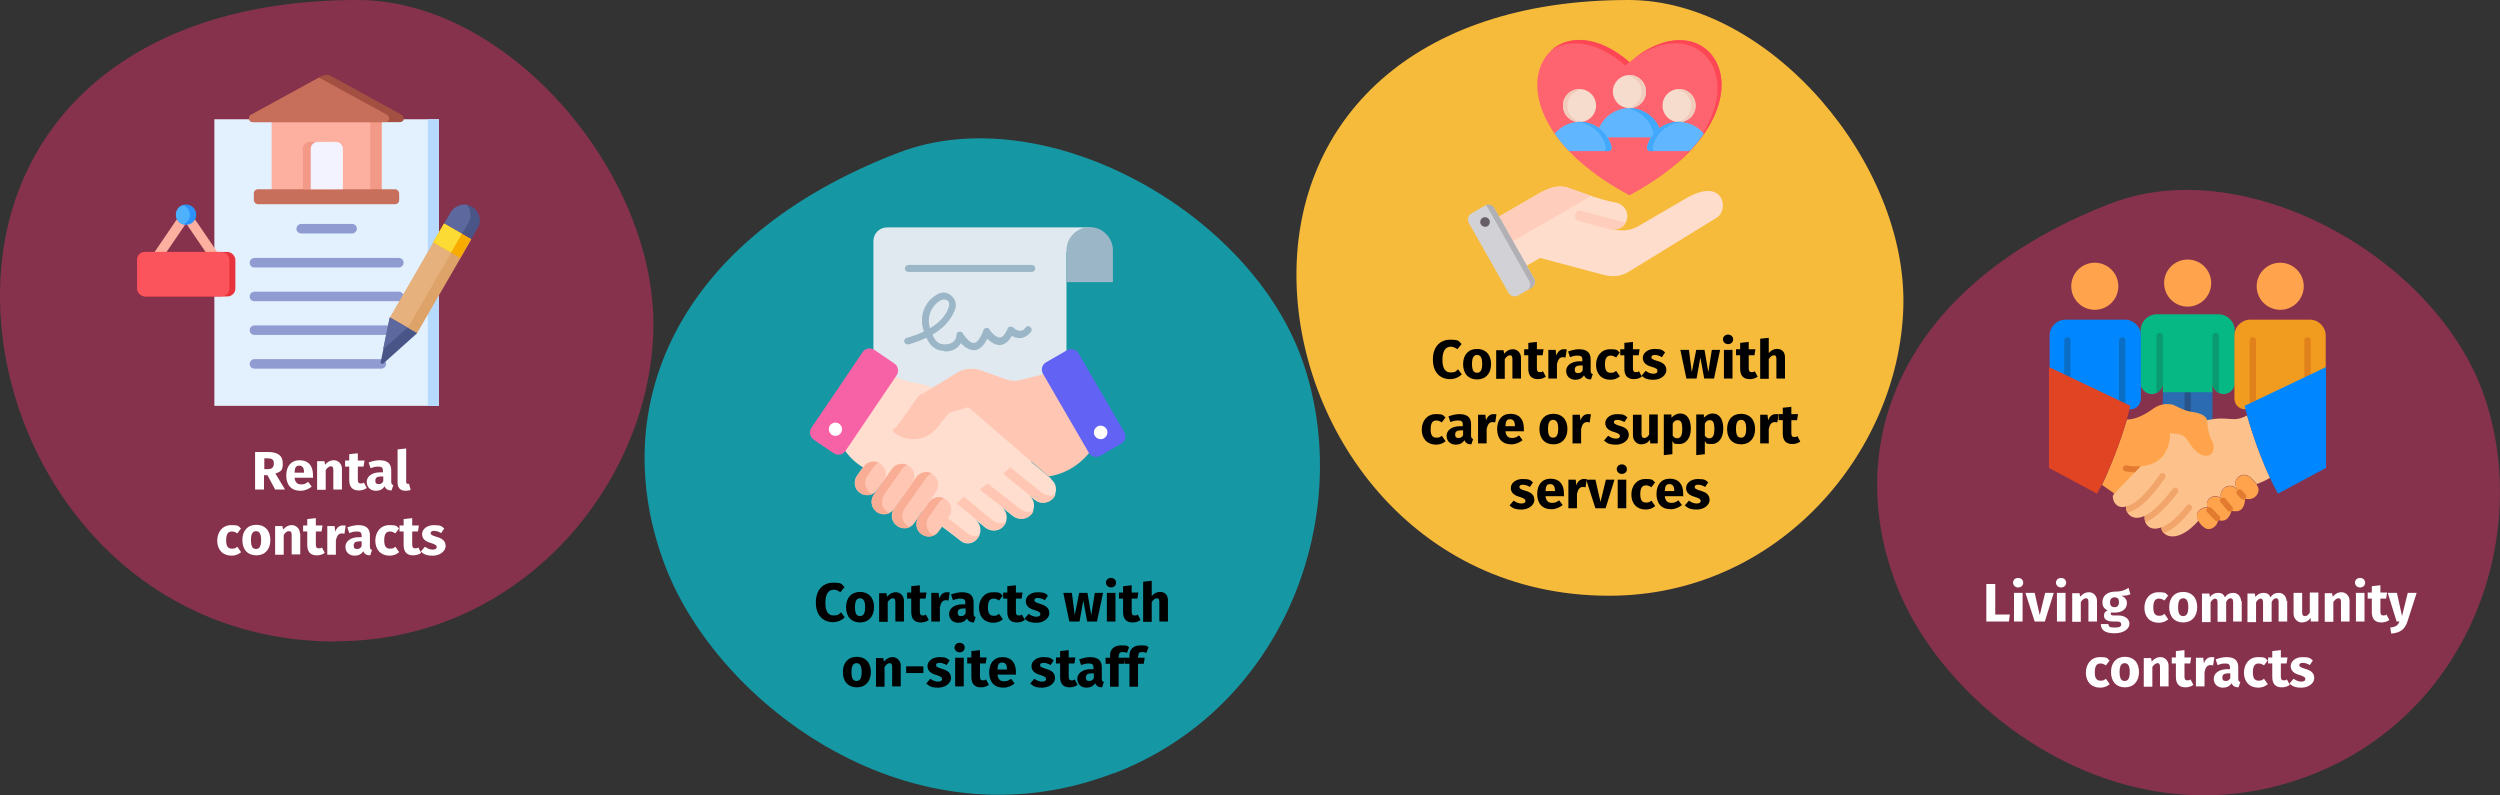 <?xml version="1.0" encoding="UTF-8"?>
<svg xmlns="http://www.w3.org/2000/svg" id="Ebene_1" version="1.1" viewBox="0 0 786 250">
  <rect x="0" y="0" width="786" height="250" fill="#333333" stroke="none"/>
  <defs>
    <style>
      .st0 {
        fill: #495586;
      }

      .st0, .st1, .st2, .st3, .st4, .st5, .st6, .st7, .st8, .st9, .st10, .st11, .st12, .st13, .st14, .st15, .st16, .st17, .st18, .st19, .st20, .st21, .st22, .st23, .st24, .st25, .st26, .st27, .st28, .st29, .st30 {
        fill-rule: evenodd;
      }

      .st31 {
        fill: #275589;
      }

      .st32 {
        fill: #6262f4;
      }

      .st33, .st6 {
        fill: #fdb0a0;
      }

      .st1 {
        fill: #60b7ff;
      }

      .st2 {
        fill: #f29c1f;
      }

      .st34 {
        fill: #f9ac00;
      }

      .st3 {
        fill: #e04422;
      }

      .st35 {
        fill: #fff;
      }

      .st4 {
        fill: #fe646f;
      }

      .st5, .st36 {
        fill: #f29988;
      }

      .st37 {
        fill: #2a92fa;
      }

      .st7 {
        fill: #05b884;
      }

      .st8 {
        fill: #f1cbbc;
      }

      .st9 {
        fill: #099a70;
      }

      .st10 {
        fill: #a34f41;
      }

      .st11 {
        fill: #fdc28c;
      }

      .st38 {
        fill: #f761a6;
      }

      .st39 {
        fill: #e6b17c;
      }

      .st40 {
        fill: #1598a4;
      }

      .st41 {
        fill: #fb545c;
      }

      .st42 {
        fill: #b6dbff;
      }

      .st43 {
        fill: #fcdb35;
      }

      .st44, .st12 {
        fill: #ffa44d;
      }

      .st45 {
        fill: #ffdecf;
      }

      .st46 {
        fill: #dea368;
      }

      .st47 {
        fill: #f6dccd;
      }

      .st48, .st27 {
        fill: #e27b2f;
      }

      .st13 {
        fill: #fdc;
      }

      .st14 {
        fill: #d1d1d6;
      }

      .st49 {
        fill: #9bb6c6;
      }

      .st15 {
        fill: #41a8fc;
      }

      .st50, .st18 {
        fill: #c86f5c;
      }

      .st16 {
        fill: #685e68;
      }

      .st17 {
        fill: #ffcdbb;
      }

      .st51 {
        fill: #f9ad95;
      }

      .st19 {
        fill: #4eb1fc;
      }

      .st52 {
        fill: #e8333c;
      }

      .st20 {
        fill: #f2a56a;
      }

      .st21 {
        fill: #0b6ec6;
      }

      .st22 {
        fill: #fd4755;
      }

      .st53 {
        fill: #f7bb3c;
      }

      .st23 {
        fill: #b1b1b5;
      }

      .st24 {
        fill: #2b6bb2;
      }

      .st25 {
        fill: #909cd1;
      }

      .st54 {
        fill: #e0e9ef;
      }

      .st26 {
        fill: #f3f3ff;
      }

      .st28 {
        fill: #5d689e;
      }

      .st55 {
        fill: #87324c;
      }

      .st29 {
        fill: #0087ff;
      }

      .st56 {
        fill: #ffc7b3;
      }

      .st30 {
        fill: #e0811c;
      }

      .st57 {
        fill: #e3f1ff;
      }
    </style>
  </defs>
  <g>
    <g id="Ebene_11" data-name="Ebene_1">
      <path id="Oval-Copy-10" class="st40" d="M350.1,243.2c54.6-21,75.9-82.2,59.5-129.5s-81.4-83.2-127.1-65.7c-70.2,26.9-92.4,80.4-73.3,130.1,16.6,43.3,77.3,89.4,140.9,65h0Z"></path>
      <path id="Oval-Copy-10-2" class="st55" d="M726.2,243.8c50.4-19.3,69.9-75.7,54.8-119.4-15.1-43.6-75-76.7-117.2-60.5-64.7,24.9-85.2,74.1-67.6,119.9,15.3,39.9,71.3,82.5,130,60Z"></path>
      <path id="Oval-Copy-4" class="st55" d="M105.8,201.6c57.1,0,98.1-48.4,99.6-97.3C206.9,55.5,160.4,0,112.4,0,38.9,0,0,41,0,93s39.2,108.7,105.8,108.7h0Z"></path>
      <path id="Oval-Copy-4-2" class="st53" d="M505.9,187.3c53.1,0,91-44.9,92.5-90.4,1.5-45.4-41.9-96.9-86.4-96.9-68.2,0-104.4,38.1-104.4,86.4s36.5,100.9,98.3,100.9h0Z"></path>
    </g>
    <g id="Text-2">
      <g>
        <path class="st57" d="M67.4,37.5h70.6v90.1h-70.6V37.5Z"></path>
        <path class="st42" d="M134.5,37.5h3.5v90.1h-3.5V37.5Z"></path>
        <path class="st25" d="M80,105.3c-.9,0-1.5-.7-1.5-1.5s.7-1.5,1.5-1.5h45.4c.9,0,1.5.7,1.5,1.5s-.7,1.5-1.5,1.5h-45.4ZM94.7,73.4c-.9,0-1.5-.7-1.5-1.5s.7-1.5,1.5-1.5h16c.9,0,1.5.7,1.5,1.5s-.7,1.5-1.5,1.5h-16ZM80,84.1c-.9,0-1.5-.7-1.5-1.5s.7-1.5,1.5-1.5h45.4c.9,0,1.5.7,1.5,1.5s-.7,1.5-1.5,1.5h-45.4ZM80,115.9c-.9,0-1.5-.7-1.5-1.5s.7-1.5,1.5-1.5h39.9c.9,0,1.5.7,1.5,1.5s-.7,1.5-1.5,1.5h-39.9ZM80,94.7c-.9,0-1.5-.7-1.5-1.5s.7-1.5,1.5-1.5h45.4c.9,0,1.5.7,1.5,1.5s-.7,1.5-1.5,1.5h-45.4Z"></path>
        <path class="st33" d="M85.4,36.1h34.5v25.8h-34.5v-25.8Z"></path>
        <path class="st36" d="M116.4,36.1h3.6v25.8h-3.6v-25.8Z"></path>
        <path class="st10" d="M85.4,38.4h-5.9c-.6,0-1-.4-1.2-.9,0-.5,0-1.1.6-1.4l22.2-12.2c1-.5,2.1-.5,3,0l22.2,12.2c.5.3.7.8.6,1.4,0,.5-.6.9-1.2.9h-40.4,0Z"></path>
        <path class="st18" d="M85.4,38.4h-5.9c-.6,0-1-.4-1.2-.9,0-.5,0-1.1.6-1.4l21.4-11.7,21.4,11.7c.5.3.7.8.6,1.4,0,.5-.6.9-1.2.9h-35.7Z"></path>
        <rect class="st50" x="79.8" y="59.5" width="45.7" height="4.7" rx="1.3" ry="1.3"></rect>
        <g>
          <path class="st5" d="M97.4,44.6h5.7c1.2,0,2.2,1,2.2,2.2v12.7h-10.1v-12.7c0-1.2,1-2.2,2.2-2.2h0Z"></path>
          <path class="st26" d="M99.9,44.6h5.7c1.2,0,2.2,1,2.2,2.2v12.7h-10.1v-12.7c0-1.2,1-2.2,2.2-2.2h0Z"></path>
          <path class="st6" d="M45.9,83.2l11.3-16.6c.5-.7,1.4-.9,2.1-.4.2,0,.3.3.4.4l11.3,16.6-2.5,1.7-10-14.7-10,14.7-2.5-1.7h0Z"></path>
        </g>
        <rect class="st52" x="43.1" y="79.2" width="30.9" height="14" rx="2.5" ry="2.5"></rect>
        <rect class="st41" x="43.1" y="79.2" width="29" height="14" rx="2.5" ry="2.5"></rect>
        <circle class="st37" cx="58.5" cy="67.5" r="3.2"></circle>
        <path class="st19" d="M57.5,70.5c-1.3-.4-2.2-1.6-2.2-3s.9-2.6,2.2-3c1.3.4,2.2,1.6,2.2,3s-.9,2.6-2.2,3Z"></path>
        <path class="st46" d="M122.6,99.9l17.1-29.6,8.5,4.9-17.1,29.6s-8.5-4.9-8.5-4.9Z"></path>
        <path class="st0" d="M148.4,65c2.3,1.4,3.2,4.4,1.8,6.7l-2,3.4-8.5-4.9,2-3.4c1.4-2.3,4.4-3.2,6.7-1.8Z"></path>
        <path class="st39" d="M122.6,99.9l17.1-29.6,5.6,3.2-17.1,29.6-5.6-3.2Z"></path>
        <path class="st28" d="M139.7,70.2l2-3.4c1.1-1.8,3.1-2.7,5.1-2.4,1.3,1.5,1.5,3.8.5,5.6l-2,3.4-5.6-3.2h0Z"></path>
        <path class="st34" d="M136.2,76.2l3.4-5.9,8.5,4.9-3.4,5.9-8.5-4.9Z"></path>
        <path class="st43" d="M136.2,76.2l3.4-5.9,5.6,3.2-3.4,5.9-5.6-3.2Z"></path>
        <path class="st0" d="M131.1,104.8l-10.6,9.5c-.2,0-.4.2-.6,0-.2,0-.3-.3-.2-.5l2.9-14,8.5,4.9h0Z"></path>
        <path class="st28" d="M120.4,110l2.1-10.2,5.6,3.2-7.7,6.9h0Z"></path>
      </g>
      <g>
        <g>
          <path class="st54" d="M335.3,137.6h-60.7v-61.8c0-2.4,1.9-4.3,4.3-4.3h63.8l-7.4,7.8v58.4h0Z"></path>
          <path class="st49" d="M296.9,110.3c-3.5,0-4.9-2.5-5.6-4.1-3,1.4-5.5,2-5.7,2.1-.6,0-1.1-.2-1.3-.8-.1-.6.2-1.1.8-1.3,0,0,2.6-.6,5.4-2-1.7-4.5.1-9.5,4.3-11.7,3-1.8,6.7,1.5,5.5,4.7-1.3,3.7-4.2,6.3-7.1,8,.7,1.9,1.9,3.6,5.2,2.9,1.3-.3,2.2-1.3,2.3-2.6v-.2c0-.5.3-.9.8-1s1,0,1.2.5c.5.8,2.1,3.1,3.5,3,1,0,2.1-1.5,3-4,.1-.4.5-.6.9-.7.4,0,.8,0,1,.5.4.7,2,2.6,3.3,2.5.8,0,1.7-1.1,2.4-2.8.1-.3.4-.6.8-.6s.7,0,1,.3c0,0,1,1,2.1,1s1.2-.4,1.8-1.1c.4-.5,1-.5,1.5,0s.5,1,.1,1.5c-1,1.2-2.1,1.8-3.4,1.9-1,0-1.9-.3-2.6-.7-1,1.8-2.2,2.7-3.6,2.9-1.7,0-3.1-1-4.1-2-1.1,2.3-2.5,3.5-4.1,3.6-1.7,0-3.2-1.1-4.2-2.2-.7,1.2-1.9,2.1-3.3,2.4-.7.2-1.3.2-1.9.2h0ZM295.8,94.4c-3.1,1.7-4.5,5.4-3.4,8.8,2.5-1.5,5-3.7,5.9-6.7.7-2.4-1.5-2.6-2.5-2.1Z"></path>
          <path class="st49" d="M324.4,85.5h-38.8c-.6,0-1.1-.5-1.1-1.1s.5-1.1,1.1-1.1h38.8c.6,0,1.1.5,1.1,1.1s-.5,1.1-1.1,1.1Z"></path>
          <path class="st49" d="M349.9,78.7c0-4-3.3-7.3-7.3-7.3s-7.3,3.3-7.3,7.3v10h14.6v-10h0Z"></path>
        </g>
        <g>
          <path class="st45" d="M330.6,150.6l-6.3-5.3-1.3-3.4-4.8-12.1-16.9-2.8-2.5-1.9s-5.6-4.1-11-4.7c-2.2-.3-4.4-1-6.3-2.1-2-1.2-3.9-3-3.8-5.4l-2.4.7-18.3,20,1.5.9c2.7,1.5,5,3.7,6.7,6.4h0c1.7,2.8,4.1,5,7,6.5l2.4,1.3,18,14.1,9.5,7.3c1.6,1.3,3.9.9,5.2-.8,1.5-1.8,1.2-4.5-.6-5.9s0,0,0,0l3.1,2.5c1.8,1.4,4.4,1.2,5.8-.6s1.2-4.4-.6-5.8l3.4,2.7c1.8,1.4,4.4,1.2,5.8-.6s1.2-4.4-.6-5.8l1.6,1.3c1.8,1.5,4.4,1.2,5.9-.6h0c1.4-1.8,1.2-4.4-.6-5.8h0Z"></path>
          <path class="st56" d="M327.5,154.9l-1.6-1.3-8.3-6.7-2.2,2.1,8.4,6.8,1.6,1.3c1.8,1.5,4.4,1.2,5.9-.6h0c.2-.3.4-.6.6-1-1.4.6-3,.4-4.3-.6h-.1Z"></path>
          <g>
            <path class="st45" d="M309.1,161.1h0Z"></path>
            <path class="st56" d="M304.4,167.8l-6.4-4.9-5.3-.2,9.5,7.3c1.6,1.3,3.9.9,5.2-.8.2-.3.4-.6.6-1-1.2.5-2.6.4-3.6-.4h0Z"></path>
            <path class="st45" d="M306.9,163.3h0Z"></path>
          </g>
          <path class="st56" d="M312.1,163.6l-3.1-2.5-6-5-2.2,2.2,6,5,3.1,2.5c1.8,1.4,4.4,1.2,5.8-.6.2-.3.4-.6.6-1-1.4.6-3,.4-4.2-.6h0Z"></path>
          <path class="st56" d="M320.7,160l-3.4-2.7-6.8-5.3-2.5,1.9,7.2,5.6,3.4,2.7c1.8,1.4,4.4,1.2,5.8-.6.2-.3.4-.6.6-1-1.4.6-3,.4-4.2-.6h-.1Z"></path>
          <path class="st38" d="M274.9,110l6.3,4.3c1.2.8,1.5,2.5.7,3.7l-16.1,23.8c-.8,1.2-2.5,1.5-3.7.7l-6.3-4.3c-1.2-.8-1.5-2.5-.7-3.7,3.6-5.3,12.6-18.5,16.1-23.8.8-1.2,2.5-1.5,3.7-.7h0Z"></path>
          <path class="st35" d="M263.8,133.2c1,.7,1.2,2,.6,2.9-.7,1-2,1.2-2.9.6s-1.2-2-.6-2.9c.7-1,2-1.2,2.9-.6h0Z"></path>
          <path class="st56" d="M289.7,124l11.2-6.8c2.2-1.4,5-1.6,7.4-.8l7.8,2.8c1.6.6,3.4.7,5.1.2l12.6-3.2,10.9,22.7s-4.2,9.2-15,10.9l-25.3-21.8-6,1.8-3.9,4.8c-2.8,3.4-7.6,4.5-11.6,2.5s-1.6-2.1-.8-3.2l6.3-8.9c.3-.5.8-.9,1.3-1.2h0v.2Z"></path>
          <path class="st32" d="M335.5,110.1l-6.6,3.8c-1.3.7-1.7,2.4-1,3.6l14.4,24.8c.7,1.3,2.4,1.7,3.6,1l6.6-3.8c1.3-.7,1.7-2.4,1-3.6-3.2-5.5-11.3-19.4-14.4-24.8-.7-1.3-2.4-1.7-3.6-1h0Z"></path>
          <path class="st35" d="M345,134.1c-1,.6-1.4,1.9-.8,2.9s1.9,1.4,2.9.8,1.4-1.9.8-2.9-1.9-1.4-2.9-.8Z"></path>
          <g>
            <path class="st56" d="M288,150.1l-6.9,9.8c-1.3,1.8-.8,4.3,1,5.5h0c1.8,1.2,4.2.8,5.4-1l6.8-9.8c1.2-1.8.8-4.2-1-5.4h0c-1.8-1.3-4.2-.8-5.4.9h.1Z"></path>
            <path class="st51" d="M285.4,165.4c-1.8-1.2-2.3-3.7-1-5.5l6.9-9.8c.4-.6,1-1,1.6-1.3-1.7-.8-3.7-.3-4.8,1.3l-6.9,9.8c-1.3,1.8-.8,4.3,1,5.5h0c1.2.8,2.6.9,3.8.3-.2,0-.4-.2-.5-.3h-.1Z"></path>
            <path class="st56" d="M285.8,146.5c1.8,1.2,2.2,3.7,1,5.4l-5.7,8.1c-1.2,1.8-3.7,2.2-5.4,1s-2.2-3.7-1-5.4l5.7-8.1c1.2-1.8,3.7-2.2,5.4-1h0Z"></path>
            <path class="st51" d="M277.9,155.6l5.7-8.1c.4-.6,1-1,1.6-1.3-1.7-.8-3.7-.3-4.8,1.3l-5.7,8.1c-1.2,1.8-.8,4.2,1,5.4,1.2.8,2.6.9,3.9.3-.2,0-.4-.2-.6-.3-1.8-1.2-2.2-3.7-1-5.4h-.1Z"></path>
            <path class="st56" d="M292,158l-3.2,4.6c-1.2,1.8-.8,4.2,1,5.4s4.2.8,5.4-1l3.2-4.6c1.2-1.8.8-4.2-1-5.4s-4.2-.8-5.4,1Z"></path>
            <path class="st51" d="M293,168c-1.8-1.2-2.2-3.7-1-5.4l3.2-4.6c.4-.6,1-1,1.6-1.3-1.7-.8-3.7-.3-4.8,1.3l-3.2,4.6c-1.2,1.8-.8,4.2,1,5.4,1.2.8,2.6.9,3.9.3-.2,0-.4-.2-.6-.3h-.1Z"></path>
            <path class="st56" d="M276.8,145.8c-1.8-1.2-4.2-.8-5.4,1l-2,2.8c-1.2,1.8-.8,4.2,1,5.4s4.2.8,5.4-1l2-2.8c1.2-1.8.8-4.2-1-5.4Z"></path>
            <path class="st51" d="M273.7,155c-1.8-1.2-2.2-3.7-1-5.4l2-2.8c.4-.6,1-1,1.6-1.3-1.7-.8-3.7-.3-4.8,1.3l-2,2.8c-1.2,1.8-.8,4.2,1,5.4,1.2.8,2.6.9,3.9.3-.2,0-.4-.2-.6-.3h-.1Z"></path>
          </g>
        </g>
      </g>
      <g>
        <g>
          <path class="st13" d="M468,70l15.7-9.1c3-1.7,6-2.9,9.2-1.9,3.6,1.2,9.5,3.7,15.6,4.8,2.2.7,3.6,3,3,5.2-.6,2.3-2.5,3.4-5.2,3l2.1.3c2.4.4,4.6,0,6.7-1.2l15.1-8.8c11.8-6.8,13.5,3.7,9.6,6.1l-27.5,16.9c-2.5,1.6-5.3,1.9-8.2,1.1l-19.9-5.3-7.4,4.3c-1.4.8-3.2.3-4.1-1.1l-6-10.3c-.8-1.4-.3-3.2,1.1-4.1h.2Z"></path>
          <path class="st17" d="M511.1,70c-.8,1.6-2.6,2.4-4.9,2.1-3.3-.9-6.5-1.7-9.8-2.6-.9-.2-1.4-1.1-1.2-2s1.1-1.4,2-1.2l13.8,3.7h.1Z"></path>
          <path class="st17" d="M468,70l15.7-9.1c3-1.7,6-2.9,9.2-1.9,1.9.6,4.5,1.6,7.4,2.6l-30.5,17.6-3-5.2c-.8-1.4-.3-3.2,1.1-4.1h0Z"></path>
          <path class="st14" d="M469.8,65.5l12.5,22c.6,1.1.2,2.4-.8,3l-4.2,2.4c-1.1.6-2.4.2-3-.8l-12.5-22c-.6-1.1-.2-2.4.8-3l4.2-2.4c1.1-.6,2.4-.2,3,.8Z"></path>
          <path class="st23" d="M476.4,80.6l2.2,3.9,2.2,3.9c.6,1.1.2,2.4-.8,3l1.5-.9c1.1-.6,1.4-2,.8-3l-2.2-3.9-4.4-7.8-4.4-7.8-1.5-2.6c-.5-.9-1.6-1.3-2.6-1l2.6,4.5,4.4,7.8,2.2,3.9h0Z"></path>
          <path class="st16" d="M466.7,68.3c-.8,0-1.4.9-1.3,1.7.1.8.9,1.4,1.7,1.3.8,0,1.4-.9,1.3-1.7-.1-.8-.9-1.4-1.7-1.3h0Z"></path>
        </g>
        <g>
          <path class="st4" d="M512.3,19.6c26.3-22.8,49.3,15.5,0,41.8-49.3-26.3-26.3-64.6,0-41.8h0Z"></path>
          <path class="st22" d="M512.3,19.6c23.5-20.4,44.3,8,13.3,33.1,29.2-24.8,8.6-52.2-14.6-32.1-9.3-8-18.1-8.5-23.5-4.6,5.2-5,14.8-5.2,24.8,3.5h0Z"></path>
        </g>
        <g>
          <path class="st1" d="M503.5,43.2h17.6c.4,0,.7-.2.9-.5s.3-.6.2-1c-1.1-4.4-5.2-7.7-10-7.7s-8.8,3.3-10,7.7c0,.4,0,.7.2,1s.6.5.9.5h.2Z"></path>
          <path class="st15" d="M521.1,43.2c.4,0,.7-.2.9-.5s.3-.6.2-1c-1.1-4.4-5.2-7.7-10-7.7s-.8,0-1.2,0c4.3.5,7.7,3.6,8.8,7.6,0,.4,0,.7-.2,1s-.6.5-.9.5h2.4Z"></path>
          <circle class="st47" cx="512.3" cy="28.8" r="5.2"></circle>
          <path class="st8" d="M512.3,23.6c2.9,0,5.2,2.3,5.2,5.2s-2.3,5.2-5.2,5.2-.5,0-.7,0c2.5-.4,4.5-2.5,4.5-5.1s-1.9-4.8-4.5-5.1h.7v-.2Z"></path>
        </g>
        <g>
          <circle class="st47" cx="527.9" cy="33.2" r="5.2"></circle>
          <path class="st8" d="M527.9,28c2.9,0,5.2,2.3,5.2,5.2s-2.3,5.2-5.2,5.2-.5,0-.7,0c2.5-.4,4.5-2.5,4.5-5.1s-1.9-4.8-4.5-5.1h.7v-.2Z"></path>
          <path class="st1" d="M518.9,47.5h12.3c1.8-1.8,3.3-3.7,4.5-5.5-1.9-2.2-4.7-3.7-7.9-3.7-4.9,0-8.9,3.4-10,7.9,0,.3,0,.6.2.9.2.3.5.4.8.4h.1Z"></path>
          <path class="st15" d="M518.9,47.5h1.7c-.3,0-.6,0-.8-.4-.2-.3-.3-.6-.2-.9,1-4.3,4.7-7.5,9.2-7.9h-.9c-4.9,0-8.9,3.4-10,7.9,0,.3,0,.6.2.9.2.3.5.4.8.4h0Z"></path>
        </g>
        <g>
          <circle class="st47" cx="496.6" cy="33.2" r="5.2"></circle>
          <path class="st8" d="M496.6,28c-2.9,0-5.2,2.3-5.2,5.2s2.3,5.2,5.2,5.2.5,0,.7,0c-2.5-.4-4.5-2.5-4.5-5.1s1.9-4.8,4.5-5.1h-.7v-.2Z"></path>
          <path class="st1" d="M505.6,47.5h-12.3c-1.8-1.8-3.3-3.7-4.5-5.5,1.9-2.2,4.7-3.7,7.9-3.7,4.9,0,8.9,3.4,10,7.9,0,.3,0,.6-.2.9-.2.3-.5.4-.8.4h-.1Z"></path>
          <path class="st15" d="M505.6,47.5h-1.7c.3,0,.6,0,.8-.4.2-.3.3-.6.2-.9-1-4.3-4.7-7.5-9.2-7.9h.9c4.9,0,8.9,3.4,10,7.9,0,.3,0,.6-.2.9s-.5.4-.8.4h0Z"></path>
        </g>
      </g>
      <g id="Layer_x5F_1">
        <g id="_323323648">
          <path id="_323326480" class="st24" d="M695.6,134.1v-11.6h-15.6v6.9c.8-.2,1.6-.2,2.5,0,1.8.2,3.6,1.9,6.1,2.3,1.5.2,5.2.8,5.3,2.8.6-.1,1.1-.2,1.6-.3h.1Z"></path>
          <path id="_323326240" class="st31" d="M688.7,123.3h-1.9v8.8c0,.5.4,1,1,1s1-.4,1-1v-8.8h0Z"></path>
          <path id="_323326720" class="st7" d="M680,123.3v-2.9c0,1.9-1.6,3.5-3.5,3.5s-3.5-1.6-3.5-3.5v-16.4c0-2.9,2.3-5.2,5.2-5.2h19.2c2.9,0,5.2,2.3,5.2,5.2v16.4c0,1.9-1.6,3.5-3.5,3.5s-3.5-1.6-3.5-3.5v2.9h-15.6Z"></path>
          <path id="_323326168" class="st9" d="M697.5,123.5c-1.1-.6-1.9-1.8-1.9-3.1v-14.8c0-.5.4-1,1-1s1,.4,1,1v17.9h0Z"></path>
          <path id="_323326744" class="st29" d="M650.6,127.2l15-.4c0,1.9,2.2,1.9,4.1,1.9s3.4-1.5,3.4-3.4v-19.8c0-2.8-2.3-5-5-5h-18.7c-2.8,0-5,2.3-5,5v19.8c0,1.9,1.5,3.4,3.4,3.4s2.9.3,2.9-1.6h-.1Z"></path>
          <path id="_323326384" class="st21" d="M649.1,128.4c1.1-.5,1.9-1.7,1.9-3.1v-18.3c0-.5-.4-1-1-1s-1,.4-1,1v21.3h0Z"></path>
          <path id="_323325688" class="st21" d="M668.1,128.4c-1.1-.5-1.9-1.7-1.9-3.1v-18.3c0-.5.4-1,1-1s1,.4,1,1v21.3h0Z"></path>
          <circle id="_323325808" class="st44" cx="658.6" cy="90" r="7.4"></circle>
          <path id="_323325976" class="st2" d="M725,127.2l-15-.4c0,1.9-2.2,1.9-4.1,1.9s-3.4-1.5-3.4-3.4v-19.8c0-2.8,2.3-5,5-5h18.7c2.8,0,5,2.3,5,5v19.8c0,1.9-1.5,3.4-3.4,3.4s-2.9.3-2.9-1.6h.1Z"></path>
          <path id="_323326048" class="st30" d="M726.4,128.4c-1.1-.5-1.9-1.7-1.9-3.1v-18.3c0-.5.4-1,1-1s1,.4,1,1v21.3h0Z"></path>
          <path id="_323325664" class="st30" d="M707.4,128.4c1.1-.5,1.9-1.7,1.9-3.1v-18.3c0-.5-.4-1-1-1s-1,.4-1,1v21.3h0Z"></path>
          <circle id="_323325136" class="st44" cx="716.9" cy="90" r="7.4"></circle>
          <path id="_323324656" class="st11" d="M670.3,145l-5.9,10.7c-.5.6.4,4.7,4.2,3.5-.8.3.6,5.3,5.7,3-.4,2.2,1.4,5.1,5.2,3.6.2,3,5.2,5.3,11.7-2.1-.3-.6-.5-1.2-.5-1.7,0-1.1,1.5-2.9,3.5-2.4-1.3-2.2,1.5-4.8,4.1-3-.9-2.8,2.8-5.5,5.1-2.7-2-3.3,1.4-5.5,3.5-4.3.8.5,1.9,1.6,2.6,2.6,2.1-.8,3.3-1.4,4.2-2-2.6-5.6-5.3-12.9-7.2-19.6-4.7,2.5-5.3,0-12.6,1.5l-13.2,3.1c0,6.1-4.5,9.3-10.4,9.7h0Z"></path>
          <path id="_323324608" class="st20" d="M668.4,159.2h0,0ZM668.6,159.2c-.3.1-.3,1,.3,1.9,2.5-.4,6.4-3,11.8-10.8.3-.4.2-1-.2-1.4s-1-.2-1.4.2c-5.1,7.3-8.4,9.7-10.5,10h0ZM674.3,162.2c0,.6,0,1.3.2,2,2.5-1,5.9-3.7,10.2-9.3.3-.4.2-1-.2-1.4s-1-.2-1.4.2c-3.8,5-6.7,7.5-8.9,8.5h.1ZM675.8,165.8c.2,0,.3.2.5.3,0-.1-.3-.2-.5-.3h0ZM679.5,165.9h0ZM679.5,165.8c0,.7.3,1.3.8,1.8,2.3-.8,5.2-2.9,8.7-7.4.3-.4.3-1-.2-1.4s-1-.3-1.4.2c-3.3,4.3-6,6.2-7.9,6.8h0Z"></path>
          <path id="_323325064" class="st12" d="M660.8,152.4l4,2.8c2.3-2.5,5-5.3,8.2-8.6,6-.4,9.2-4.3,9.3-10.4,3.3.4,4.2.1,5.9,2.9,4.7,7.5,9.9,3.7,6.9-1.2-.7-1.1-1.1-4.3-1.2-5.7-.2-2-3.8-2.6-5.3-2.8-2.5-.4-4.4-2-6.1-2.3-2.2-.3-4.2.3-6.1,1.8-2.9,2-5.5,3-7.7,3-2.1,7.2-5.2,15-7.8,20.5h-.1Z"></path>
          <path id="_323325040" class="st27" d="M671.1,148.6l1.9-2h-1.5c-.9,0-1.9-.1-3-.3-.5,0-1,.3-1.1.8s.3,1,.8,1.1c1,.2,2,.3,2.9.3h0Z"></path>
          <path id="_323325208" class="st12" d="M694.2,159.7c-1.3-2.2,1.5-4.8,4.1-3-.9-2.8,2.8-5.5,5.1-2.7-2-3.3,1.4-5.5,3.5-4.3,1.1.6,2.8,2.6,3.1,3.7.5,1.8-1.3,4.1-4.1,3.4-.3,3.3-1.6,4.4-4.3,3.8-.8,2.6-2.2,3.6-4.2,2.9-.3,2.1-2.3,3.1-3.5,2.8-1.5-.4-3.3-2.8-3.2-4.2,0-1.1,1.5-2.9,3.5-2.4h0Z"></path>
          <path id="_323323864" class="st48" d="M704.8,154.1c-.4-.4-1-.4-1.4,0s-.4,1,0,1.4l1.2,1.3c.4.4,1,.4,1.4,0s.4-1,0-1.4l-1.2-1.3ZM695.4,159.8c-.3-.4-1-.5-1.4-.1s-.5,1,0,1.4l2.3,2.4c.3.4,1,.5,1.4.1s.5-1,0-1.4l-2.3-2.4ZM699.7,156.8c-.3-.4-.9-.5-1.4-.1s-.5.9,0,1.4l2,2.4c.3.4.9.5,1.4.1s.5-.9,0-1.4l-2-2.4Z"></path>
          <path id="_323324272" class="st3" d="M644.2,147.1v-31.7l25.6,12.2c-2.3,9.5-7,21.5-10.5,27.6l-15.1-8.1Z"></path>
          <path id="_323324248" class="st29" d="M731.3,147.1v-31.7l-25.6,12.2c2.3,9.5,7,21.5,10.5,27.6l15.1-8.1Z"></path>
          <circle id="_323324008" class="st44" cx="687.8" cy="89" r="7.4"></circle>
          <path id="_323324032" class="st9" d="M678.1,123.5c1.1-.6,1.9-1.8,1.9-3.1v-14.8c0-.5-.4-1-1-1s-1,.4-1,1v17.9h0Z"></path>
        </g>
      </g>
    </g>
  </g>
  <g>
    <path class="st35" d="M84.1,149.4h-1.1v4.5h-2.8v-11.8h3.9c3.2,0,4.8,1.1,4.8,3.6s-.7,2.5-2.3,3.2l3,5h-3.1l-2.4-4.5ZM83,147.5h1.2c1.2,0,1.9-.5,1.9-1.8s-.7-1.6-2-1.6h-1v3.4Z"></path>
    <path class="st35" d="M98.2,150.2h-5.6c.2,1.6,1,2.1,2.1,2.1s1.4-.3,2.2-.8l1.1,1.5c-.9.7-2.1,1.3-3.5,1.3-3,0-4.5-1.9-4.5-4.8s1.5-4.8,4.2-4.8,4.2,1.7,4.2,4.6,0,.7,0,1ZM95.6,148.5c0-1.2-.4-2.1-1.5-2.1s-1.4.6-1.5,2.2h3Z"></path>
    <path class="st35" d="M107.5,147.3v6.6h-2.7v-6.1c0-1-.3-1.2-.8-1.2s-1.1.4-1.6,1.2v6.2h-2.7v-9h2.3l.2,1.1c.8-.9,1.6-1.4,2.8-1.4s2.5,1,2.5,2.7Z"></path>
    <path class="st35" d="M115.2,153.5c-.7.5-1.6.7-2.4.7-2,0-3-1.1-3-3.3v-4.2h-1.3v-1.9h1.3v-2l2.7-.3v2.3h2.1l-.3,1.9h-1.8v4.1c0,.9.3,1.2.9,1.2s.6,0,1-.3l.9,1.7Z"></path>
    <path class="st35" d="M123.7,152.4l-.6,1.8c-1.1,0-1.8-.4-2.2-1.3-.6,1-1.6,1.4-2.7,1.4-1.8,0-2.9-1.2-2.9-2.8s1.5-3,4.2-3h.9v-.4c0-1.1-.4-1.4-1.5-1.4s-1.5.2-2.4.5l-.6-1.8c1.1-.4,2.4-.7,3.4-.7,2.6,0,3.7,1.1,3.7,3.2v3.5c0,.7.2,1,.6,1.1ZM120.5,151.4v-1.6h-.7c-1.2,0-1.8.4-1.8,1.3s.4,1.1,1.1,1.1,1.1-.3,1.4-.9Z"></path>
    <path class="st35" d="M125,151.6v-10.3l2.7-.3v10.5c0,.4.1.6.5.6s.3,0,.4,0l.5,1.9c-.4.2-1,.3-1.6.3-1.6,0-2.5-.9-2.5-2.6Z"></path>
    <path class="st35" d="M75.8,166.1l-1.2,1.6c-.6-.4-1.1-.6-1.7-.6-1.2,0-1.8.8-1.8,2.8s.7,2.6,1.8,2.6,1.1-.2,1.7-.6l1.2,1.7c-.8.7-1.8,1.1-3,1.1-2.8,0-4.5-1.9-4.5-4.7s1.7-4.9,4.4-4.9,2.2.4,3.1,1.1Z"></path>
    <path class="st35" d="M85,169.8c0,2.9-1.7,4.8-4.4,4.8s-4.4-1.8-4.4-4.8,1.7-4.8,4.4-4.8,4.4,1.8,4.4,4.8ZM78.9,169.8c0,2,.5,2.8,1.6,2.8s1.6-.9,1.6-2.8-.5-2.8-1.6-2.8-1.6.9-1.6,2.8Z"></path>
    <path class="st35" d="M94.4,167.7v6.6h-2.7v-6.1c0-1-.3-1.2-.9-1.2s-1.1.4-1.6,1.2v6.2h-2.7v-9h2.3l.2,1.1c.8-.9,1.6-1.4,2.8-1.4s2.5,1,2.5,2.7Z"></path>
    <path class="st35" d="M102,173.9c-.7.5-1.6.7-2.4.7-2,0-3-1.1-3-3.3v-4.2h-1.3v-1.9h1.3v-2l2.7-.3v2.3h2.1l-.3,1.9h-1.8v4.1c0,.9.3,1.2.9,1.2s.6,0,1-.3l.9,1.7Z"></path>
    <path class="st35" d="M108.7,165.2l-.4,2.6c-.3,0-.5-.1-.8-.1-1.1,0-1.6.8-1.9,2.2v4.5h-2.7v-9h2.3l.2,1.8c.4-1.3,1.3-2,2.3-2s.6,0,.9.1Z"></path>
    <path class="st35" d="M117,172.8l-.6,1.8c-1.1,0-1.8-.4-2.2-1.3-.6,1-1.6,1.4-2.7,1.4-1.8,0-2.9-1.2-2.9-2.8s1.5-3,4.2-3h.9v-.4c0-1.1-.4-1.4-1.5-1.4s-1.5.2-2.4.5l-.6-1.8c1.1-.4,2.4-.7,3.4-.7,2.6,0,3.7,1.1,3.7,3.2v3.5c0,.7.2,1,.6,1.1ZM113.7,171.8v-1.6h-.7c-1.2,0-1.8.4-1.8,1.3s.4,1.1,1.1,1.1,1.1-.3,1.4-.9Z"></path>
    <path class="st35" d="M125.5,166.1l-1.2,1.6c-.6-.4-1.1-.6-1.7-.6-1.2,0-1.8.8-1.8,2.8s.7,2.6,1.8,2.6,1.1-.2,1.7-.6l1.2,1.7c-.8.7-1.8,1.1-3,1.1-2.8,0-4.5-1.9-4.5-4.7s1.7-4.9,4.4-4.9,2.2.4,3.1,1.1Z"></path>
    <path class="st35" d="M132.3,173.9c-.7.5-1.6.7-2.4.7-2,0-3-1.1-3-3.3v-4.2h-1.3v-1.9h1.3v-2l2.7-.3v2.3h2.1l-.3,1.9h-1.8v4.1c0,.9.3,1.2.9,1.2s.6,0,1-.3l.9,1.7Z"></path>
    <path class="st35" d="M139.7,166.1l-1,1.5c-.7-.4-1.4-.7-2.2-.7s-1.1.3-1.1.7.2.7,1.9,1.2c1.8.5,2.8,1.3,2.8,2.9s-1.8,3-4,3-2.9-.5-3.8-1.3l1.3-1.5c.7.5,1.5.9,2.4.9s1.3-.3,1.3-.8-.3-.8-1.9-1.3c-1.8-.5-2.7-1.4-2.7-2.8s1.4-2.8,3.7-2.8,2.5.4,3.3,1.1Z"></path>
  </g>
  <g>
    <path class="st35" d="M627.3,193.2h4.6l-.3,2.2h-7.1v-11.8h2.8v9.6Z"></path>
    <path class="st35" d="M636.1,183.2c0,.9-.7,1.5-1.6,1.5s-1.6-.7-1.6-1.5.6-1.5,1.6-1.5,1.6.7,1.6,1.5ZM635.9,195.4h-2.7v-9h2.7v9Z"></path>
    <path class="st35" d="M642.9,195.4h-3.2l-2.9-9h2.9l1.6,7,1.7-7h2.7l-2.8,9Z"></path>
    <path class="st35" d="M649.6,183.2c0,.9-.7,1.5-1.6,1.5s-1.6-.7-1.6-1.5.6-1.5,1.6-1.5,1.6.7,1.6,1.5ZM649.4,195.4h-2.7v-9h2.7v9Z"></path>
    <path class="st35" d="M659.3,188.8v6.6h-2.7v-6.1c0-1-.3-1.2-.8-1.2s-1.1.4-1.6,1.2v6.2h-2.7v-9h2.3l.2,1.1c.8-.9,1.6-1.4,2.8-1.4s2.5,1,2.5,2.7Z"></path>
    <path class="st35" d="M669.6,186.9c-.6.3-1.5.4-2.6.4,1.1.5,1.7,1.2,1.7,2.3,0,1.8-1.4,3-3.8,3s-.7,0-1-.1c-.2.1-.3.3-.3.5s.1.5,1,.5h1.4c2.1,0,3.5,1.1,3.5,2.6s-1.6,3-4.7,3-4.3-1.1-4.3-2.9h2.4c0,.8.3,1.1,2,1.1s2-.4,2-1-.4-.9-1.3-.9h-1.3c-2,0-2.8-.8-2.8-1.8s.4-1.3,1.1-1.7c-1.2-.6-1.6-1.4-1.6-2.6,0-2,1.6-3.3,4-3.3,2,0,3.2-.5,4.2-1.2l.6,2ZM663.4,189.4c0,1,.5,1.5,1.4,1.5s1.4-.5,1.4-1.6-.5-1.5-1.4-1.5-1.4.6-1.4,1.5Z"></path>
    <path class="st35" d="M681.7,187.2l-1.2,1.6c-.6-.4-1.1-.6-1.7-.6-1.2,0-1.8.8-1.8,2.8s.7,2.6,1.8,2.6,1.1-.2,1.7-.6l1.2,1.7c-.8.7-1.8,1.1-3,1.1-2.8,0-4.5-1.9-4.5-4.7s1.7-4.9,4.4-4.9,2.2.4,3.1,1.1Z"></path>
    <path class="st35" d="M690.8,190.9c0,2.9-1.7,4.8-4.4,4.8s-4.4-1.8-4.4-4.8,1.7-4.8,4.4-4.8,4.4,1.8,4.4,4.8ZM684.8,190.9c0,2,.5,2.8,1.6,2.8s1.6-.9,1.6-2.8-.5-2.8-1.6-2.8-1.6.9-1.6,2.8Z"></path>
    <path class="st35" d="M704.8,188.8v6.6h-2.7v-6.1c0-1-.4-1.2-.8-1.2-.6,0-1,.4-1.4,1.2v6.2h-2.7v-6.1c0-1-.4-1.2-.8-1.2s-1,.4-1.4,1.2v6.2h-2.7v-9h2.3l.2,1.1c.7-.9,1.5-1.3,2.6-1.3s1.8.5,2.1,1.4c.7-1,1.5-1.4,2.7-1.4s2.4,1,2.4,2.7Z"></path>
    <path class="st35" d="M719.1,188.8v6.6h-2.7v-6.1c0-1-.4-1.2-.8-1.2-.6,0-1,.4-1.4,1.2v6.2h-2.7v-6.1c0-1-.4-1.2-.8-1.2s-1,.4-1.4,1.2v6.2h-2.7v-9h2.3l.2,1.1c.7-.9,1.5-1.3,2.6-1.3s1.8.5,2.1,1.4c.7-1,1.5-1.4,2.7-1.4s2.4,1,2.4,2.7Z"></path>
    <path class="st35" d="M728.8,195.4h-2.3v-1.1c-.8,1-1.7,1.4-2.9,1.4s-2.5-1.1-2.5-2.8v-6.5h2.7v6.1c0,.9.3,1.2.9,1.2s1.1-.4,1.5-1.1v-6.3h2.7v9Z"></path>
    <path class="st35" d="M738.7,188.8v6.6h-2.7v-6.1c0-1-.3-1.2-.8-1.2s-1.1.4-1.6,1.2v6.2h-2.7v-9h2.3l.2,1.1c.8-.9,1.6-1.4,2.8-1.4s2.5,1,2.5,2.7Z"></path>
    <path class="st35" d="M743.6,183.2c0,.9-.7,1.5-1.6,1.5s-1.6-.7-1.6-1.5.6-1.5,1.6-1.5,1.6.7,1.6,1.5ZM743.4,195.4h-2.7v-9h2.7v9Z"></path>
    <path class="st35" d="M751.1,195c-.7.5-1.6.7-2.4.7-2,0-3-1.1-3-3.3v-4.2h-1.3v-1.9h1.3v-2l2.7-.3v2.3h2.1l-.3,1.9h-1.8v4.1c0,.9.3,1.2.9,1.2s.6,0,1-.3l.9,1.7Z"></path>
    <path class="st35" d="M756.9,195.4c-.7,2.3-2.2,3.6-5.1,3.8l-.3-1.9c1.8-.2,2.4-.7,2.9-1.9h-.9l-2.8-9h2.9l1.6,7.3,1.8-7.3h2.8l-2.9,9Z"></path>
    <path class="st35" d="M663.3,207.6l-1.2,1.6c-.6-.4-1.1-.6-1.7-.6-1.2,0-1.8.8-1.8,2.8s.7,2.6,1.8,2.6,1.1-.2,1.7-.6l1.2,1.7c-.8.7-1.8,1.1-3,1.1-2.8,0-4.5-1.9-4.5-4.7s1.7-4.9,4.4-4.9,2.2.4,3.1,1.1Z"></path>
    <path class="st35" d="M672.5,211.3c0,2.9-1.7,4.8-4.4,4.8s-4.4-1.8-4.4-4.8,1.7-4.8,4.4-4.8,4.4,1.8,4.4,4.8ZM666.4,211.3c0,2,.5,2.8,1.6,2.8s1.6-.9,1.6-2.8-.5-2.8-1.6-2.8-1.6.9-1.6,2.8Z"></path>
    <path class="st35" d="M681.8,209.2v6.6h-2.7v-6.1c0-1-.3-1.2-.8-1.2s-1.1.4-1.6,1.2v6.2h-2.7v-9h2.3l.2,1.1c.8-.9,1.6-1.4,2.8-1.4s2.5,1,2.5,2.7Z"></path>
    <path class="st35" d="M689.5,215.4c-.7.5-1.6.7-2.4.7-2,0-3-1.1-3-3.3v-4.2h-1.3v-1.9h1.3v-2l2.7-.3v2.3h2.1l-.3,1.9h-1.8v4.1c0,.9.3,1.2.9,1.2s.6,0,1-.3l.9,1.7Z"></path>
    <path class="st35" d="M696.2,206.6l-.4,2.6c-.3,0-.5-.1-.8-.1-1.1,0-1.6.8-1.9,2.2v4.5h-2.7v-9h2.3l.2,1.8c.4-1.3,1.3-2,2.3-2s.6,0,.9.1Z"></path>
    <path class="st35" d="M704.4,214.3l-.6,1.8c-1.1,0-1.8-.4-2.2-1.3-.6,1-1.6,1.4-2.7,1.4-1.8,0-2.9-1.2-2.9-2.8s1.5-3,4.2-3h.9v-.4c0-1.1-.4-1.4-1.5-1.4s-1.5.2-2.4.5l-.6-1.8c1.1-.4,2.4-.7,3.4-.7,2.6,0,3.7,1.1,3.7,3.2v3.5c0,.7.2,1,.6,1.1ZM701.2,213.3v-1.6h-.7c-1.2,0-1.8.4-1.8,1.3s.4,1.1,1.1,1.1,1.1-.3,1.4-.9Z"></path>
    <path class="st35" d="M713,207.6l-1.2,1.6c-.6-.4-1.1-.6-1.7-.6-1.2,0-1.8.8-1.8,2.8s.7,2.6,1.8,2.6,1.1-.2,1.7-.6l1.2,1.7c-.8.7-1.8,1.1-3,1.1-2.8,0-4.5-1.9-4.5-4.7s1.7-4.9,4.4-4.9,2.2.4,3.1,1.1Z"></path>
    <path class="st35" d="M719.8,215.4c-.7.5-1.6.7-2.4.7-2,0-3-1.1-3-3.3v-4.2h-1.3v-1.9h1.3v-2l2.7-.3v2.3h2.1l-.3,1.9h-1.8v4.1c0,.9.3,1.2.9,1.2s.6,0,1-.3l.9,1.7Z"></path>
    <path class="st35" d="M727.2,207.6l-1,1.5c-.7-.4-1.4-.7-2.2-.7s-1.1.3-1.1.7.2.7,1.9,1.2c1.8.5,2.8,1.3,2.8,2.9s-1.8,3-4,3-2.9-.5-3.8-1.3l1.3-1.5c.7.5,1.5.9,2.4.9s1.3-.3,1.3-.8-.3-.8-1.9-1.3c-1.8-.5-2.7-1.4-2.7-2.8s1.4-2.8,3.7-2.8,2.5.4,3.3,1.1Z"></path>
  </g>
  <g>
    <path d="M265.5,184.6l-1.3,1.6c-.7-.5-1.3-.8-2.1-.8-1.5,0-2.6,1.2-2.6,4.1s1,4,2.6,4,1.6-.4,2.3-1l1.2,1.6c-.8.8-2.1,1.5-3.7,1.5-3.2,0-5.4-2.2-5.4-6.2s2.3-6.2,5.4-6.2,2.6.5,3.6,1.3Z"></path>
    <path d="M274.8,190.9c0,2.9-1.7,4.8-4.4,4.8s-4.4-1.8-4.4-4.8,1.7-4.8,4.4-4.8,4.4,1.8,4.4,4.8ZM268.8,190.9c0,2,.5,2.8,1.6,2.8s1.6-.9,1.6-2.8-.5-2.8-1.6-2.8-1.6.9-1.6,2.8Z"></path>
    <path d="M284.2,188.8v6.6h-2.7v-6.1c0-1-.3-1.2-.8-1.2s-1.1.4-1.6,1.2v6.2h-2.7v-9h2.3l.2,1.1c.8-.9,1.6-1.4,2.8-1.4s2.5,1,2.5,2.7Z"></path>
    <path d="M291.9,195c-.7.5-1.6.7-2.4.7-2,0-3-1.1-3-3.3v-4.2h-1.3v-1.9h1.3v-2l2.7-.3v2.3h2.1l-.3,1.9h-1.8v4.1c0,.9.3,1.2.9,1.2s.6,0,1-.3l.9,1.7Z"></path>
    <path d="M298.6,186.2l-.4,2.6c-.3,0-.5-.1-.8-.1-1.1,0-1.6.8-1.9,2.2v4.5h-2.7v-9h2.3l.2,1.8c.4-1.3,1.3-2,2.3-2s.6,0,.9.1Z"></path>
    <path d="M306.8,193.9l-.6,1.8c-1.1,0-1.8-.4-2.2-1.3-.6,1-1.6,1.4-2.7,1.4-1.8,0-2.9-1.2-2.9-2.8s1.5-3,4.2-3h.9v-.4c0-1.1-.4-1.4-1.5-1.4s-1.5.2-2.4.5l-.6-1.8c1.1-.4,2.4-.7,3.4-.7,2.6,0,3.7,1.1,3.7,3.2v3.5c0,.7.2,1,.6,1.1ZM303.6,192.9v-1.6h-.7c-1.2,0-1.8.4-1.8,1.3s.4,1.1,1.1,1.1,1.1-.3,1.4-.9Z"></path>
    <path d="M315.3,187.2l-1.2,1.6c-.6-.4-1.1-.6-1.7-.6-1.2,0-1.8.8-1.8,2.8s.7,2.6,1.8,2.6,1.1-.2,1.7-.6l1.2,1.7c-.8.7-1.8,1.1-3,1.1-2.8,0-4.5-1.9-4.5-4.7s1.7-4.9,4.4-4.9,2.2.4,3.1,1.1Z"></path>
    <path d="M322.1,195c-.7.5-1.6.7-2.4.7-2,0-3-1.1-3-3.3v-4.2h-1.3v-1.9h1.3v-2l2.7-.3v2.3h2.1l-.3,1.9h-1.8v4.1c0,.9.3,1.2.9,1.2s.6,0,1-.3l.9,1.7Z"></path>
    <path d="M329.5,187.2l-1,1.5c-.7-.4-1.4-.7-2.2-.7s-1.1.3-1.1.7.2.7,1.9,1.2c1.8.5,2.8,1.3,2.8,2.9s-1.8,3-4,3-2.9-.5-3.8-1.3l1.3-1.5c.7.5,1.5.9,2.4.9s1.3-.3,1.3-.8-.3-.8-1.9-1.3c-1.8-.5-2.7-1.4-2.7-2.8s1.4-2.8,3.7-2.8,2.5.4,3.3,1.1Z"></path>
    <path d="M345,195.4h-3.2l-1.2-6.6-1.2,6.6h-3.2l-1.9-9h2.7l.9,7,1.4-7h2.6l1.2,7,1.1-7h2.6l-1.9,9Z"></path>
    <path d="M350.9,183.2c0,.9-.7,1.5-1.6,1.5s-1.6-.7-1.6-1.5.6-1.5,1.6-1.5,1.6.7,1.6,1.5ZM350.7,195.4h-2.7v-9h2.7v9Z"></path>
    <path d="M358.5,195c-.7.5-1.6.7-2.4.7-2,0-3-1.1-3-3.3v-4.2h-1.3v-1.9h1.3v-2l2.7-.3v2.3h2.1l-.3,1.9h-1.8v4.1c0,.9.3,1.2.9,1.2s.6,0,1-.3l.9,1.7Z"></path>
    <path d="M367.2,188.8v6.6h-2.7v-6.1c0-1-.3-1.2-.8-1.2s-1.1.4-1.6,1.2v6.2h-2.7v-12.6l2.7-.3v4.8c.7-.8,1.5-1.3,2.6-1.3,1.6,0,2.5,1,2.5,2.7Z"></path>
    <path d="M273.8,211.3c0,2.9-1.7,4.8-4.4,4.8s-4.4-1.8-4.4-4.8,1.7-4.8,4.4-4.8,4.4,1.8,4.4,4.8ZM267.7,211.3c0,2,.5,2.8,1.6,2.8s1.6-.9,1.6-2.8-.5-2.8-1.6-2.8-1.6.9-1.6,2.8Z"></path>
    <path d="M283.2,209.2v6.6h-2.7v-6.1c0-1-.3-1.2-.8-1.2s-1.1.4-1.6,1.2v6.2h-2.7v-9h2.3l.2,1.1c.8-.9,1.6-1.4,2.8-1.4s2.5,1,2.5,2.7Z"></path>
    <path d="M284.9,209.5h5.4v2.1h-5.4v-2.1Z"></path>
    <path d="M298.6,207.6l-1,1.5c-.7-.4-1.4-.7-2.2-.7s-1.1.3-1.1.7.2.7,1.9,1.2c1.8.5,2.8,1.3,2.8,2.9s-1.8,3-4,3-2.9-.5-3.8-1.3l1.3-1.5c.7.5,1.5.9,2.4.9s1.3-.3,1.3-.8-.3-.8-1.9-1.3c-1.8-.5-2.7-1.4-2.7-2.8s1.4-2.8,3.7-2.8,2.5.4,3.3,1.1Z"></path>
    <path d="M303.3,203.6c0,.9-.7,1.5-1.6,1.5s-1.6-.7-1.6-1.5.6-1.5,1.6-1.5,1.6.7,1.6,1.5ZM303,215.8h-2.7v-9h2.7v9Z"></path>
    <path d="M310.8,215.4c-.7.5-1.6.7-2.4.7-2,0-3-1.1-3-3.3v-4.2h-1.3v-1.9h1.3v-2l2.7-.3v2.3h2.1l-.3,1.9h-1.8v4.1c0,.9.3,1.2.9,1.2s.6,0,1-.3l.9,1.7Z"></path>
    <path d="M319.2,212.1h-5.6c.2,1.6,1,2.1,2.1,2.1s1.4-.3,2.2-.8l1.1,1.5c-.9.7-2.1,1.3-3.5,1.3-3,0-4.5-1.9-4.5-4.8s1.5-4.8,4.2-4.8,4.2,1.7,4.2,4.6,0,.7,0,1ZM316.6,210.4c0-1.2-.4-2.1-1.5-2.1s-1.4.6-1.5,2.2h3Z"></path>
    <path d="M331.3,207.6l-1,1.5c-.7-.4-1.4-.7-2.2-.7s-1.1.3-1.1.7.2.7,1.9,1.2c1.8.5,2.8,1.3,2.8,2.9s-1.8,3-4,3-2.9-.5-3.8-1.3l1.3-1.5c.7.5,1.5.9,2.4.9s1.3-.3,1.3-.8-.3-.8-1.9-1.3c-1.8-.5-2.7-1.4-2.7-2.8s1.4-2.8,3.7-2.8,2.5.4,3.3,1.1Z"></path>
    <path d="M338.7,215.4c-.7.5-1.6.7-2.4.7-2,0-3-1.1-3-3.3v-4.2h-1.3v-1.9h1.3v-2l2.7-.3v2.3h2.1l-.3,1.9h-1.8v4.1c0,.9.3,1.2.9,1.2s.6,0,1-.3l.9,1.7Z"></path>
    <path d="M347.1,214.3l-.6,1.8c-1.1,0-1.8-.4-2.2-1.3-.6,1-1.6,1.4-2.7,1.4-1.8,0-2.9-1.2-2.9-2.8s1.5-3,4.2-3h.9v-.4c0-1.1-.4-1.4-1.5-1.4s-1.5.2-2.4.5l-.6-1.8c1.1-.4,2.4-.7,3.4-.7,2.6,0,3.7,1.1,3.7,3.2v3.5c0,.7.2,1,.6,1.1ZM343.9,213.3v-1.6h-.7c-1.2,0-1.8.4-1.8,1.3s.4,1.1,1.1,1.1,1.1-.3,1.4-.9Z"></path>
    <path d="M351.7,206.1v.7h2.1l-.3,1.9h-1.8v7.2h-2.7v-7.2h-1.4v-1.9h1.4v-.8c0-1.7,1.1-3.1,3.5-3.1s1.8.2,2.5.6l-.7,1.8c-.5-.3-1-.3-1.4-.3-.8,0-1.1.3-1.1,1.2Z"></path>
    <path d="M357.8,206.1v.7h2.1l-.3,1.9h-1.8v7.2h-2.7v-7.2h-1.4v-1.9h1.4v-.8c0-1.7,1.1-3.1,3.5-3.1s1.8.2,2.5.6l-.7,1.8c-.5-.3-1-.3-1.4-.3-.8,0-1.1.3-1.1,1.2Z"></path>
  </g>
  <g>
    <path d="M459.5,108.2l-1.3,1.6c-.7-.5-1.3-.8-2.1-.8-1.5,0-2.6,1.2-2.6,4.1s1,4,2.6,4,1.6-.4,2.3-1l1.2,1.6c-.8.8-2.1,1.5-3.7,1.5-3.2,0-5.4-2.2-5.4-6.2s2.3-6.2,5.4-6.2,2.6.5,3.6,1.3Z"></path>
    <path d="M468.8,114.5c0,2.9-1.7,4.8-4.4,4.8s-4.4-1.8-4.4-4.8,1.7-4.8,4.4-4.8,4.4,1.8,4.4,4.8ZM462.8,114.4c0,2,.5,2.8,1.6,2.8s1.6-.9,1.6-2.8-.5-2.8-1.6-2.8-1.6.9-1.6,2.8Z"></path>
    <path d="M478.2,112.4v6.6h-2.7v-6.1c0-1-.3-1.2-.8-1.2s-1.1.4-1.6,1.2v6.2h-2.7v-9h2.3l.2,1.1c.8-.9,1.6-1.4,2.8-1.4s2.5,1,2.5,2.7Z"></path>
    <path d="M485.9,118.5c-.7.5-1.6.7-2.4.7-2,0-3-1.1-3-3.3v-4.2h-1.3v-1.9h1.3v-2l2.7-.3v2.3h2.1l-.3,1.9h-1.8v4.1c0,.9.3,1.2.9,1.2s.6,0,1-.3l.9,1.7Z"></path>
    <path d="M492.6,109.8l-.4,2.6c-.3,0-.5-.1-.8-.1-1.1,0-1.6.8-1.9,2.2v4.5h-2.7v-9h2.3l.2,1.8c.4-1.3,1.3-2,2.3-2s.6,0,.9.1Z"></path>
    <path d="M500.8,117.5l-.6,1.8c-1.1,0-1.8-.4-2.2-1.3-.6,1-1.6,1.4-2.7,1.4-1.8,0-2.9-1.2-2.9-2.8s1.5-3,4.2-3h.9v-.4c0-1.1-.4-1.4-1.5-1.4s-1.5.2-2.4.5l-.6-1.8c1.1-.4,2.4-.7,3.4-.7,2.6,0,3.7,1.1,3.7,3.2v3.5c0,.7.2,1,.6,1.1ZM497.6,116.5v-1.6h-.7c-1.2,0-1.8.4-1.8,1.3s.4,1.1,1.1,1.1,1.1-.3,1.4-.9Z"></path>
    <path d="M509.3,110.8l-1.2,1.6c-.6-.4-1.1-.6-1.7-.6-1.2,0-1.8.8-1.8,2.8s.7,2.6,1.8,2.6,1.1-.2,1.7-.6l1.2,1.7c-.8.7-1.8,1.1-3,1.1-2.8,0-4.5-1.9-4.5-4.7s1.7-4.9,4.4-4.9,2.2.4,3.1,1.1Z"></path>
    <path d="M516.1,118.5c-.7.5-1.6.7-2.4.7-2,0-3-1.1-3-3.3v-4.2h-1.3v-1.9h1.3v-2l2.7-.3v2.3h2.1l-.3,1.9h-1.8v4.1c0,.9.3,1.2.9,1.2s.6,0,1-.3l.9,1.7Z"></path>
    <path d="M523.5,110.8l-1,1.5c-.7-.4-1.4-.7-2.2-.7s-1.1.3-1.1.7.2.7,1.9,1.2c1.8.5,2.8,1.3,2.8,2.9s-1.8,3-4,3-2.9-.5-3.8-1.3l1.3-1.5c.7.5,1.5.9,2.4.9s1.3-.3,1.3-.9-.3-.8-1.9-1.3c-1.8-.5-2.7-1.4-2.7-2.8s1.4-2.8,3.7-2.8,2.5.4,3.3,1.1Z"></path>
    <path d="M539,119h-3.2l-1.2-6.6-1.2,6.6h-3.2l-1.9-9h2.7l.9,7,1.4-7h2.6l1.2,7,1.1-7h2.6l-1.9,9Z"></path>
    <path d="M544.9,106.7c0,.9-.7,1.5-1.6,1.5s-1.6-.7-1.6-1.5.6-1.5,1.6-1.5,1.6.7,1.6,1.5ZM544.7,119h-2.7v-9h2.7v9Z"></path>
    <path d="M552.5,118.5c-.7.5-1.6.7-2.4.7-2,0-3-1.1-3-3.3v-4.2h-1.3v-1.9h1.3v-2l2.7-.3v2.3h2.1l-.3,1.9h-1.8v4.1c0,.9.3,1.2.9,1.2s.6,0,1-.3l.9,1.7Z"></path>
    <path d="M561.2,112.4v6.6h-2.7v-6.1c0-1-.3-1.2-.8-1.2s-1.1.4-1.6,1.2v6.2h-2.7v-12.6l2.7-.3v4.8c.7-.8,1.5-1.3,2.6-1.3,1.6,0,2.5,1,2.5,2.7Z"></path>
    <path d="M454.5,131.2l-1.2,1.6c-.6-.4-1.1-.6-1.7-.6-1.2,0-1.8.8-1.8,2.8s.7,2.6,1.8,2.6,1.1-.2,1.7-.6l1.2,1.7c-.8.7-1.8,1.1-3,1.1-2.8,0-4.5-1.9-4.5-4.7s1.7-4.9,4.4-4.9,2.2.4,3.1,1.1Z"></path>
    <path d="M463.2,137.9l-.6,1.8c-1.1,0-1.8-.4-2.2-1.3-.6,1-1.6,1.4-2.7,1.4-1.8,0-2.9-1.2-2.9-2.8s1.5-3,4.2-3h.9v-.4c0-1.1-.4-1.4-1.5-1.4s-1.5.2-2.4.5l-.6-1.8c1.1-.4,2.4-.7,3.4-.7,2.6,0,3.7,1.1,3.7,3.2v3.5c0,.7.2,1,.6,1.1ZM460,136.9v-1.6h-.7c-1.2,0-1.8.4-1.8,1.3s.4,1.1,1.1,1.1,1.1-.3,1.4-.9Z"></path>
    <path d="M470.5,130.2l-.4,2.6c-.3,0-.5-.1-.8-.1-1.1,0-1.6.8-1.9,2.2v4.5h-2.7v-9h2.3l.2,1.8c.4-1.3,1.3-2,2.3-2s.6,0,.9.1Z"></path>
    <path d="M478.9,135.6h-5.6c.2,1.6,1,2.1,2.1,2.1s1.4-.3,2.2-.8l1.1,1.5c-.9.7-2.1,1.3-3.5,1.3-3,0-4.5-1.9-4.5-4.8s1.5-4.8,4.2-4.8,4.2,1.7,4.2,4.6,0,.7,0,1ZM476.3,133.9c0-1.2-.4-2.1-1.5-2.1s-1.4.6-1.5,2.2h3Z"></path>
    <path d="M492.8,134.9c0,2.9-1.7,4.8-4.4,4.8s-4.4-1.8-4.4-4.8,1.7-4.8,4.4-4.8,4.4,1.8,4.4,4.8ZM486.7,134.8c0,2,.5,2.8,1.6,2.8s1.6-.9,1.6-2.8-.5-2.8-1.6-2.8-1.6.9-1.6,2.8Z"></path>
    <path d="M500.2,130.2l-.4,2.6c-.3,0-.5-.1-.8-.1-1.1,0-1.6.8-1.9,2.2v4.5h-2.7v-9h2.3l.2,1.8c.4-1.3,1.3-2,2.3-2s.6,0,.9.1Z"></path>
    <path d="M511.7,131.2l-1,1.5c-.7-.4-1.4-.7-2.2-.7s-1.1.3-1.1.7.2.7,1.9,1.2c1.8.5,2.8,1.3,2.8,2.9s-1.8,3-4,3-2.9-.5-3.8-1.3l1.3-1.5c.7.5,1.5.9,2.4.9s1.3-.3,1.3-.8-.3-.8-1.9-1.3c-1.8-.5-2.7-1.4-2.7-2.8s1.4-2.8,3.7-2.8,2.5.4,3.3,1.1Z"></path>
    <path d="M521.1,139.4h-2.3v-1.1c-.8,1-1.7,1.4-2.9,1.4s-2.5-1.1-2.5-2.8v-6.5h2.7v6.1c0,.9.3,1.2.9,1.2s1.1-.4,1.5-1.1v-6.3h2.7v9Z"></path>
    <path d="M531.6,134.8c0,2.8-1.4,4.8-3.6,4.8s-1.6-.3-2.2-.9v4.1l-2.7.3v-12.8h2.4v1c.9-.9,1.9-1.3,2.7-1.3,2.3,0,3.4,1.9,3.4,4.8ZM528.9,134.9c0-2.2-.5-2.8-1.4-2.8s-1.2.4-1.6,1.1v3.8c.4.5.8.8,1.4.8,1,0,1.6-.8,1.6-2.8Z"></path>
    <path d="M541.8,134.8c0,2.8-1.4,4.8-3.6,4.8s-1.6-.3-2.2-.9v4.1l-2.7.3v-12.8h2.4v1c.9-.9,1.9-1.3,2.7-1.3,2.3,0,3.4,1.9,3.4,4.8ZM539,134.9c0-2.2-.5-2.8-1.4-2.8s-1.2.4-1.6,1.1v3.8c.4.5.8.8,1.4.8,1,0,1.6-.8,1.6-2.8Z"></path>
    <path d="M551.8,134.9c0,2.9-1.7,4.8-4.4,4.8s-4.4-1.8-4.4-4.8,1.7-4.8,4.4-4.8,4.4,1.8,4.4,4.8ZM545.8,134.8c0,2,.5,2.8,1.6,2.8s1.6-.9,1.6-2.8-.5-2.8-1.6-2.8-1.6.9-1.6,2.8Z"></path>
    <path d="M559.2,130.2l-.4,2.6c-.3,0-.5-.1-.8-.1-1.1,0-1.6.8-1.9,2.2v4.5h-2.7v-9h2.3l.2,1.8c.4-1.3,1.3-2,2.3-2s.6,0,.9.1Z"></path>
    <path d="M565.9,138.9c-.7.5-1.6.7-2.4.7-2,0-3-1.1-3-3.3v-4.2h-1.3v-1.9h1.3v-2l2.7-.3v2.3h2.1l-.3,1.9h-1.8v4.1c0,.9.3,1.2.9,1.2s.6,0,1-.3l.9,1.7Z"></path>
    <path d="M482,151.6l-1,1.5c-.7-.4-1.4-.7-2.2-.7s-1.1.3-1.1.7.2.7,1.9,1.2c1.8.5,2.8,1.3,2.8,2.9s-1.8,3-4,3-2.9-.5-3.8-1.3l1.3-1.5c.7.5,1.5.9,2.4.9s1.3-.3,1.3-.8-.3-.8-1.9-1.3c-1.8-.5-2.7-1.4-2.7-2.8s1.4-2.8,3.7-2.8,2.5.4,3.3,1.1Z"></path>
    <path d="M491.5,156h-5.6c.2,1.6,1,2.1,2.1,2.1s1.4-.3,2.2-.8l1.1,1.5c-.9.7-2.1,1.3-3.5,1.3-3,0-4.5-1.9-4.5-4.8s1.5-4.8,4.2-4.8,4.2,1.7,4.2,4.6,0,.7,0,1ZM488.9,154.3c0-1.2-.4-2.1-1.5-2.1s-1.4.6-1.5,2.2h3Z"></path>
    <path d="M498.9,150.6l-.4,2.6c-.3,0-.5-.1-.8-.1-1.1,0-1.6.8-1.9,2.2v4.5h-2.7v-9h2.3l.2,1.8c.4-1.3,1.3-2,2.3-2s.6,0,.9.1Z"></path>
    <path d="M504.8,159.8h-3.2l-2.9-9h2.9l1.6,7,1.7-7h2.7l-2.8,9Z"></path>
    <path d="M511.5,147.5c0,.9-.7,1.5-1.6,1.5s-1.6-.7-1.6-1.5.6-1.5,1.6-1.5,1.6.7,1.6,1.5ZM511.3,159.8h-2.7v-9h2.7v9Z"></path>
    <path d="M520.4,151.6l-1.2,1.6c-.6-.4-1.1-.6-1.7-.6-1.2,0-1.8.8-1.8,2.8s.7,2.6,1.8,2.6,1.1-.2,1.7-.6l1.2,1.7c-.8.7-1.8,1.1-3,1.1-2.8,0-4.5-1.9-4.5-4.7s1.7-4.9,4.4-4.9,2.2.4,3.1,1.1Z"></path>
    <path d="M529,156h-5.6c.2,1.6,1,2.1,2.1,2.1s1.4-.3,2.2-.8l1.1,1.5c-.9.7-2.1,1.3-3.5,1.3-3,0-4.5-1.9-4.5-4.8s1.5-4.8,4.2-4.8,4.2,1.7,4.2,4.6,0,.7,0,1ZM526.4,154.3c0-1.2-.4-2.1-1.5-2.1s-1.4.6-1.5,2.2h3Z"></path>
    <path d="M537.1,151.6l-1,1.5c-.7-.4-1.4-.7-2.2-.7s-1.1.3-1.1.7.2.7,1.9,1.2c1.8.5,2.8,1.3,2.8,2.9s-1.8,3-4,3-2.9-.5-3.8-1.3l1.3-1.5c.7.5,1.5.9,2.4.9s1.3-.3,1.3-.8-.3-.8-1.9-1.3c-1.8-.5-2.7-1.4-2.7-2.8s1.4-2.8,3.7-2.8,2.5.4,3.3,1.1Z"></path>
  </g>
</svg>
